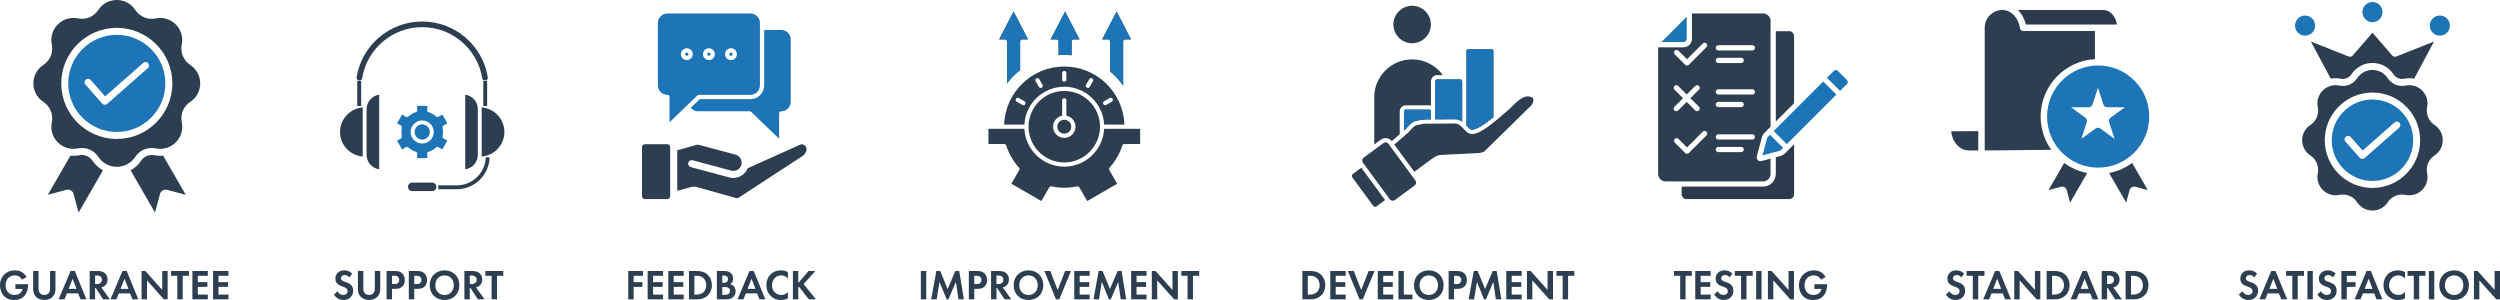 <svg xmlns="http://www.w3.org/2000/svg" id="uuid-9ebeb397-7c29-419e-a2c8-30a90d2c437d" width="4679.826" height="561.559" viewBox="0 0 4679.826 561.559"><defs><style>.uuid-892d0657-82f4-4995-b91d-961a57f152f9,.uuid-fbd5d352-2d9d-462a-9868-51ee0dc42c0d,.uuid-2cb81c84-9026-4be7-bdaf-503e66de2e39{fill-rule:evenodd;}.uuid-892d0657-82f4-4995-b91d-961a57f152f9,.uuid-fbd5d352-2d9d-462a-9868-51ee0dc42c0d,.uuid-2cb81c84-9026-4be7-bdaf-503e66de2e39,.uuid-12a0a7b1-d859-45a6-9611-4dcdd9676c72{stroke-width:0px;}.uuid-892d0657-82f4-4995-b91d-961a57f152f9,.uuid-12a0a7b1-d859-45a6-9611-4dcdd9676c72{fill:#2d3e50;}.uuid-fbd5d352-2d9d-462a-9868-51ee0dc42c0d{fill:#2d3a4d;}.uuid-2cb81c84-9026-4be7-bdaf-503e66de2e39{fill:#1d75b8;}</style></defs><path class="uuid-892d0657-82f4-4995-b91d-961a57f152f9" d="M1254.552,367.288v-91.931c0-1.47-.607-2.812-1.583-3.788-.977-.977-2.318-1.583-3.788-1.583h-42.001c-1.47,0-2.811.606-3.788,1.583s-1.583,2.318-1.583,3.788v91.931c0,1.47.606,2.811,1.583,3.788s2.318,1.583,3.788,1.583h42.001c1.47,0,2.811-.606,3.788-1.583.977-.977,1.583-2.318,1.583-3.788h0ZM1365.422,332.184l-72.323-19.379c-3.532-.944-5.631-4.573-4.687-8.105.944-3.532,4.573-5.631,8.105-4.687l72.323,19.379c4.114,1.102,8.303.424,11.735-1.558l.006.011.019-.011c3.423-1.976,6.101-5.264,7.204-9.384.005-.018.01-.037.015-.055,1.081-4.096.4-8.263-1.573-11.68-1.987-3.442-5.275-6.129-9.384-7.23l-70.608-18.92-38.445,10.64v75.931l26.003-7.09c1.724-.47,3.397-.702,5.086-.697,1.735.006,3.416.245,5.109.719l73.874,20.668c.878.245,1.737.304,2.56.178.796-.122,1.581-.431,2.338-.925l119.558-77.926.355-.256.187-.161c3.773-3.13,5.979-6.674,6.728-10.022.355-1.586.374-3.133.07-4.556-.272-1.271-.832-2.449-1.668-3.456-1.296-1.562-3.298-2.763-5.985-3.364-.687-.154-1.333-.2-1.949-.138-.582.059-1.19.234-1.839.526l-98.671,44.357c-2.438,6.159-6.886,11.105-12.367,14.276l.006.011c-6.38,3.684-14.154,4.948-21.782,2.904Z"></path><path class="uuid-892d0657-82f4-4995-b91d-961a57f152f9" d="M131.815,291.439l-42.316,73.234,34.868-9.335c5.824-1.562,11.838,1.945,13.406,7.735l9.324,34.846,45.681-79.099c-7.724-4.176-14.455-10.229-19.476-17.804-5.572-8.402-15.172-12.369-25.047-10.383-5.517,1.12-11.034,1.363-16.441.805Z"></path><path class="uuid-892d0657-82f4-4995-b91d-961a57f152f9" d="M244.475,318.821l45.682,79.099,9.324-34.846c1.57-5.791,7.585-9.296,13.406-7.735l34.868,9.34-42.316-73.24c-5.407.557-10.924.314-16.441-.805-9.876-1.997-19.475,1.981-25.048,10.383-5.021,7.575-11.696,13.628-19.475,17.804Z"></path><path class="uuid-892d0657-82f4-4995-b91d-961a57f152f9" d="M184.173,293.784c16.402,24.647,52.551,24.625,68.909,0,8.552-12.927,23.338-19.04,38.51-15.967,28.945,5.855,54.602-19.643,48.716-48.705-3.09-15.2,3.034-29.975,16-38.548,24.612-16.3,24.618-52.571,0-68.876-12.965-8.574-19.089-23.348-16-38.548,5.883-28.996-19.732-54.563-48.716-48.7-15.172,3.067-29.958-3.046-38.51-15.972-16.368-24.641-52.562-24.608-68.909,0-8.552,12.926-23.337,19.04-38.51,15.972-28.984-5.864-54.599,19.704-48.716,48.7,3.09,15.2-3.034,29.974-15.945,38.548-24.691,16.388-24.684,52.492,0,68.876,12.91,8.574,19.034,23.349,15.945,38.548-5.883,28.995,19.733,54.562,48.716,48.705,14.963-3.023,29.758,2.816,38.51,15.967h0ZM322.653,156.121c0,57.345-46.675,103.998-103.998,103.998-57.378,0-103.998-46.653-103.998-103.998s46.62-103.987,103.998-103.987c57.323,0,103.998,46.653,103.998,103.987Z"></path><path class="uuid-2cb81c84-9026-4be7-bdaf-503e66de2e39" d="M218.655,247.037c50.096,0,90.867-40.783,90.867-90.917s-40.772-90.9-90.867-90.9c-50.151,0-90.922,40.777-90.922,90.9s40.771,90.917,90.922,90.917h0ZM276.75,127.542l-76.136,66.989c-2.68,2.385-6.846,2.132-9.213-.574l-31.448-35.525c-2.427-2.703-2.151-6.835.552-9.236,2.703-2.389,6.841-2.146,9.214.568l27.144,30.637,71.226-62.68c2.759-2.389,6.841-2.13,9.269.585,2.373,2.714,2.096,6.847-.607,9.236Z"></path><rect class="uuid-12a0a7b1-d859-45a6-9611-4dcdd9676c72" x="668.77" y="151.494" width="7.261" height="46.895"></rect><rect class="uuid-12a0a7b1-d859-45a6-9611-4dcdd9676c72" x="904.64" y="151.494" width="7.261" height="46.895"></rect><path class="uuid-892d0657-82f4-4995-b91d-961a57f152f9" d="M916.549,294.607c-.492,16.511-7.568,31.433-18.674,42.211-11.083,10.757-26.171,17.402-42.728,17.402h-34.653v-7.261h34.653c14.611,0,27.915-5.854,37.679-15.331,9.808-9.519,16.056-22.677,16.49-37.219l7.233.199Z"></path><path class="uuid-892d0657-82f4-4995-b91d-961a57f152f9" d="M677.994,146.294c4.463-27.487,18.611-51.351,38.61-68.343,20.004-16.996,45.859-27.118,73.731-27.118s53.728,10.123,73.731,27.118c20,16.992,34.147,40.856,38.611,68.343.216,1.329.855,2.446,1.764,3.219.902.767,2.106,1.216,3.46,1.216.885,0,1.627-.138,2.247-.425.645-.298,1.234-.768,1.789-1.42.561-.658.932-1.313,1.12-1.987.189-.677.21-1.438.07-2.307-4.863-30.024-20.321-56.097-42.176-74.669-21.865-18.58-50.137-29.647-80.615-29.647s-58.749,11.067-80.614,29.647c-21.855,18.572-37.313,44.645-42.176,74.669-.141.869-.119,1.63.07,2.307.189.674.56,1.329,1.12,1.987.555.652,1.145,1.123,1.79,1.421.621.287,1.363.425,2.248.425,1.352,0,2.556-.449,3.457-1.216.908-.773,1.548-1.89,1.764-3.218Z"></path><path class="uuid-892d0657-82f4-4995-b91d-961a57f152f9" d="M708.76,177.407c-6.435,1.121-12.112,4.521-16.159,9.33-3.975,4.724-6.377,10.823-6.377,17.469v85.697c0,6.646,2.402,12.745,6.377,17.469,4.046,4.809,9.723,8.209,16.159,9.33.157.027.292.026.401-.004.116-.031.227-.091.33-.177.099-.084.178-.186.232-.303.044-.095.067-.221.067-.374v-137.578c0-.153-.023-.279-.067-.374-.055-.118-.133-.221-.232-.304-.103-.086-.214-.146-.33-.177-.109-.03-.244-.031-.401-.004Z"></path><path class="uuid-892d0657-82f4-4995-b91d-961a57f152f9" d="M678.963,289.903v-85.697c0-1.045.048-2.079.14-3.101-11.334.849-21.524,5.797-29.093,13.366-8.338,8.338-13.496,19.859-13.496,32.584s5.158,24.245,13.496,32.584c7.569,7.569,17.76,12.516,29.093,13.365-.092-1.022-.14-2.056-.14-3.101Z"></path><path class="uuid-892d0657-82f4-4995-b91d-961a57f152f9" d="M870.881,178.265v137.578c0,.153.023.279.067.374.055.117.133.22.232.303.103.087.214.146.331.177.109.029.243.031.4.004,6.436-1.121,12.112-4.521,16.159-9.33,3.975-4.724,6.377-10.823,6.377-17.469v-85.697c0-6.646-2.402-12.745-6.377-17.469-4.047-4.809-9.723-8.209-16.159-9.33-.157-.027-.291-.026-.4.004-.116.031-.228.091-.331.177-.099.083-.177.186-.232.304-.044.095-.067.22-.067.374Z"></path><path class="uuid-892d0657-82f4-4995-b91d-961a57f152f9" d="M901.707,204.206v85.697c0,1.045-.048,2.079-.14,3.101,11.334-.849,21.525-5.797,29.093-13.365,8.338-8.339,13.496-19.859,13.496-32.584s-5.158-24.245-13.496-32.584c-7.569-7.569-17.76-12.517-29.093-13.366.092,1.022.14,2.056.14,3.101Z"></path><path class="uuid-892d0657-82f4-4995-b91d-961a57f152f9" d="M808.965,341.782h-37.259c-2.177,0-4.16.893-5.599,2.333-1.44,1.439-2.333,3.422-2.333,5.599s.893,4.16,2.333,5.6c1.439,1.439,3.422,2.332,5.599,2.332h37.259c2.178,0,4.16-.893,5.599-2.332,1.439-1.439,2.333-3.422,2.333-5.599s-.893-4.16-2.333-5.6c-1.439-1.439-3.422-2.333-5.599-2.333Z"></path><path class="uuid-2cb81c84-9026-4be7-bdaf-503e66de2e39" d="M775.068,231.787c3.908-3.908,9.306-6.324,15.268-6.324s11.361,2.417,15.268,6.325c3.908,3.907,6.325,9.305,6.325,15.267s-2.417,11.36-6.325,15.267c-3.907,3.907-9.305,6.325-15.268,6.325s-11.36-2.417-15.267-6.325c-3.907-3.907-6.324-9.305-6.324-15.267s2.417-11.36,6.324-15.268h0ZM780.891,295.985h18.89v-8.396h.011c-0-1.543.986-2.977,2.534-3.474,2.612-.844,5.112-1.963,7.465-3.324,2.337-1.351,4.504-2.919,6.47-4.674,1.139-1.171,2.968-1.468,4.446-.612l7.285,4.205,9.454-16.373-7.152-4.13c-1.416-.74-2.227-2.356-1.879-3.995.287-1.348.504-2.698.646-4.043.136-1.294.206-2.667.206-4.115s-.07-2.819-.206-4.113c-.141-1.346-.359-2.696-.646-4.045l.009-.002c-.319-1.505.344-3.107,1.75-3.915l7.277-4.201-9.461-16.387-7.239,4.179c-1.339.802-3.099.677-4.316-.425-2.011-1.817-4.237-3.439-6.641-4.829-2.275-1.315-4.687-2.404-7.204-3.238-1.609-.384-2.806-1.832-2.806-3.559v-8.396h-18.89v8.399h-.011c0,1.543-.986,2.977-2.534,3.474-2.611.843-5.109,1.962-7.462,3.322-2.382,1.378-4.589,2.982-6.585,4.777-1.138,1.076-2.889,1.33-4.317.509l-7.298-4.213-9.461,16.387,7.047,4.068c1.482.713,2.343,2.369,1.987,4.049-.287,1.348-.504,2.697-.645,4.041-.136,1.295-.206,2.668-.206,4.118,0,1.448.07,2.818.206,4.113.142,1.345.359,2.696.646,4.045.317,1.504-.342,3.105-1.744,3.917l-7.287,4.208,9.454,16.373,7.285-4.205.003.006c1.333-.773,3.067-.638,4.271.452,2.011,1.817,4.236,3.438,6.641,4.828,2.275,1.315,4.687,2.405,7.205,3.238,1.609.385,2.806,1.832,2.806,3.559v8.396Z"></path><path class="uuid-2cb81c84-9026-4be7-bdaf-503e66de2e39" d="M790.335,232.782c-3.942,0-7.51,1.598-10.092,4.18-2.583,2.582-4.18,6.151-4.18,10.093s1.598,7.51,4.18,10.092c2.583,2.583,6.151,4.18,10.092,4.18s7.51-1.598,10.093-4.18c2.582-2.582,4.18-6.151,4.18-10.092s-1.598-7.51-4.18-10.092c-2.583-2.583-6.151-4.18-10.093-4.18Z"></path><path class="uuid-2cb81c84-9026-4be7-bdaf-503e66de2e39" d="M1283.508,99.238c-.556.556-.9,1.325-.9,2.174s.344,1.618.9,2.174c.556.556,1.325.9,2.174.9s1.618-.344,2.174-.9c.556-.556.9-1.325.9-2.174s-.344-1.618-.9-2.174c-.556-.556-1.325-.9-2.174-.9s-1.618.344-2.174.9Z"></path><path class="uuid-2cb81c84-9026-4be7-bdaf-503e66de2e39" d="M1323.928,101.412c0,.849.344,1.618.9,2.174s1.325.9,2.174.9,1.618-.344,2.174-.9c.556-.556.9-1.325.9-2.174s-.344-1.618-.9-2.174c-.556-.556-1.325-.9-2.174-.9s-1.618.344-2.174.9c-.556.556-.9,1.325-.9,2.174Z"></path><path class="uuid-2cb81c84-9026-4be7-bdaf-503e66de2e39" d="M1365.249,101.412c0,.849.344,1.618.9,2.174.556.556,1.325.9,2.174.9s1.618-.344,2.174-.9c.556-.556.9-1.325.9-2.174s-.344-1.618-.9-2.174-1.325-.9-2.174-.9-1.618.344-2.174.9c-.556.556-.9,1.325-.9,2.174Z"></path><path class="uuid-2cb81c84-9026-4be7-bdaf-503e66de2e39" d="M1360.477,109.258c-2.008-2.008-3.25-4.782-3.25-7.846s1.242-5.838,3.25-7.846c2.008-2.008,4.782-3.25,7.846-3.25s5.838,1.242,7.846,3.25c2.008,2.008,3.25,4.782,3.25,7.846s-1.242,5.838-3.25,7.846c-2.008,2.008-4.782,3.251-7.846,3.251s-5.838-1.242-7.846-3.251h0ZM1404.759,25.261h-155.513c-4.874,0-9.308,1.997-12.525,5.214-3.217,3.217-5.214,7.651-5.214,12.525v116.823c0,4.874,1.997,9.308,5.214,12.525,3.217,3.217,7.651,5.214,12.525,5.214,2.215,0,4.011,1.796,4.011,4.011v47.381l51.947-50.06c.734-.818,1.8-1.332,2.985-1.332h96.57c4.874,0,9.308-1.997,12.525-5.214,3.217-3.217,5.214-7.651,5.214-12.525V43c0-4.874-1.997-9.308-5.214-12.525-3.217-3.217-7.651-5.214-12.525-5.214h0ZM1338.099,101.412c0,3.064-1.242,5.838-3.25,7.846s-4.782,3.251-7.846,3.251-5.838-1.242-7.846-3.251c-2.008-2.008-3.25-4.782-3.25-7.846s1.242-5.838,3.25-7.846c2.008-2.008,4.782-3.25,7.846-3.25s5.838,1.242,7.846,3.25c2.008,2.008,3.25,4.782,3.25,7.846h0ZM1293.528,93.566c2.008,2.008,3.25,4.782,3.25,7.846s-1.242,5.838-3.25,7.846c-2.008,2.008-4.782,3.251-7.846,3.251s-5.838-1.242-7.846-3.251c-2.008-2.008-3.25-4.782-3.25-7.846s1.242-5.838,3.25-7.846c2.008-2.008,4.782-3.25,7.846-3.25s5.838,1.242,7.846,3.25Z"></path><path class="uuid-2cb81c84-9026-4be7-bdaf-503e66de2e39" d="M1430.52,159.823c0,7.088-2.897,13.53-7.564,18.197-4.667,4.667-11.109,7.564-18.197,7.564h-94.967l-16.694,16.087c1.352,1.681,3.006,3.116,4.878,4.222,2.626,1.552,5.692,2.444,8.964,2.444h96.57c1.185,0,2.251.514,2.985,1.332l51.947,50.06v-47.381c0-2.215,1.796-4.011,4.011-4.011,4.874,0,9.308-1.997,12.525-5.214,3.217-3.217,5.214-7.651,5.214-12.525v-116.824c0-4.874-1.997-9.308-5.214-12.525-3.217-3.217-7.651-5.214-12.525-5.214h-31.933v103.787Z"></path><path class="uuid-892d0657-82f4-4995-b91d-961a57f152f9" d="M2134.249,241.107v28.464h-29.542c-1.714,0-3.231,1.106-3.762,2.743-4.993,15.477-13.031,29.421-23.888,41.428-1.145,1.272-1.342,3.146-.487,4.625l14.749,25.555-56.136,32.417-14.76-25.555c-.859-1.487-2.576-2.254-4.253-1.889-15.816,3.382-31.903,3.375-47.82-.032-1.677-.356-3.394.404-4.246,1.89l-14.775,25.587-56.148-32.417,14.76-25.564c.855-1.477.654-3.35-.491-4.615-10.768-11.93-18.943-26.148-23.917-41.435-.531-1.63-2.049-2.736-3.759-2.736h-29.52v-28.464h67.324c2.06,39.404,34.762,70.834,74.674,70.834s72.611-31.429,74.674-70.834h67.324ZM2090.229,21.581l26.999,52.122h-10.797c-2.182,0-3.952,1.771-3.952,3.952v82.581c-6.947-9.924-15.2-18.861-24.497-26.574v-56.007c0-2.181-1.77-3.952-3.952-3.952h-10.804l27.003-52.122h0ZM1993.79,21.581l27.003,52.122h-10.797c-2.182,0-3.952,1.771-3.952,3.952v25.754c-8.238-.845-16.23-.936-24.497-.281v-25.474c0-2.181-1.77-3.952-3.952-3.952h-10.804l26.999-52.122h0ZM1897.355,21.581l27.003,52.122h-10.797c-2.182,0-3.956,1.771-3.956,3.952v53.52c-9.19,7.179-17.431,15.524-24.493,24.819v-78.339c0-2.181-1.774-3.952-3.952-3.952h-10.804l27-52.122h0ZM1992.251,124.514c-60.788,0-110.478,48.407-112.571,108.687h37.896c2.06-39.404,34.762-70.824,74.674-70.824s72.611,31.421,74.674,70.824h37.893c-2.093-60.28-51.783-108.687-112.567-108.687h0ZM1938.594,152.124c-1.093-1.888-.443-4.308,1.446-5.398,1.889-1.091,4.305-.443,5.398,1.446l6.064,10.506c1.524,2.64-.403,5.928-3.417,5.928-1.368,0-2.696-.704-3.428-1.976l-6.064-10.506h0ZM1988.299,148.82v-12.133c0-5.204,7.904-5.204,7.904,0v12.133c0,5.204-7.904,5.204-7.904,0h0ZM2032.999,158.678l6.06-10.506c2.602-4.504,9.449-.554,6.845,3.952l-6.06,10.506c-2.605,4.511-9.449.546-6.845-3.952h0ZM2065.326,194.967c-1.089-1.889-.442-4.308,1.446-5.399l10.507-6.07c1.889-1.091,4.309-.443,5.398,1.446,1.089,1.897.443,4.308-1.446,5.398l-10.503,6.071c-1.874,1.081-4.292.46-5.402-1.446h0ZM1915.74,196.943c-.673,0-1.342-.174-1.967-.53l-10.507-6.071c-1.889-1.091-2.536-3.501-1.446-5.398,1.093-1.89,3.51-2.538,5.402-1.446l10.503,6.07c3.494,2.019,2.033,7.375-1.985,7.375h0ZM1992.251,250.206c7.194,0,13.05-5.85,13.05-13.051,0-7.193-5.856-13.043-13.05-13.043s-13.05,5.85-13.05,13.043c0,7.201,5.856,13.051,13.05,13.051h0ZM1996.204,216.586v-28.725c0-5.202-7.904-5.202-7.904,0v28.725c-9.667,1.85-17.002,10.371-17.002,20.569,0,11.556,9.395,20.954,20.954,20.954s20.954-9.398,20.954-20.954c0-10.198-7.335-18.718-17.002-20.569h0ZM2059.125,237.155c0-36.875-30-66.872-66.874-66.872s-66.874,29.997-66.874,66.872,29.996,66.88,66.874,66.88,66.874-30.006,66.874-66.88Z"></path><path class="uuid-2cb81c84-9026-4be7-bdaf-503e66de2e39" d="M1981.547,77.655v25.474c8.268-.656,16.259-.564,24.497.281v-25.754c0-2.181,1.77-3.952,3.952-3.952h10.797l-27.003-52.122-26.999,52.122h10.804c2.182,0,3.952,1.77,3.952,3.952Z"></path><path class="uuid-2cb81c84-9026-4be7-bdaf-503e66de2e39" d="M1909.606,131.175v-53.52c0-2.181,1.774-3.952,3.956-3.952h10.797l-27.003-52.122-26.999,52.122h10.804c2.178,0,3.952,1.77,3.952,3.952v78.338c7.062-9.295,15.304-17.64,24.493-24.818Z"></path><path class="uuid-2cb81c84-9026-4be7-bdaf-503e66de2e39" d="M2077.982,77.655v56.007c9.298,7.712,17.55,16.65,24.497,26.574v-82.581c0-2.181,1.77-3.952,3.952-3.952h10.796l-26.999-52.122-27.003,52.122h10.804c2.182,0,3.952,1.77,3.952,3.952Z"></path><path class="uuid-892d0657-82f4-4995-b91d-961a57f152f9" d="M2745.096,95.266c0-1.686,1.37-3.056,3.055-3.056h44.333c1.685,0,3.049,1.37,3.049,3.056v123.98c-5.245,4.313-10.431,8.374-15.379,11.87-17.569,12.414-24.51,12.273-27.089,11.085-1.975-.905-4.304-3.392-6.778-6.024-.384-.413-.784-.837-1.19-1.263V95.266h0ZM2734.025,148.686c1.632,0,3.061,1.954,3.061,4.177v74.858c-3.195-2.223-6.888-3.956-11.308-4.499l-39.135.189v-70.547c0-2.223,1.429-4.177,3.05-4.177h44.333ZM2572.462,182.12v88.45l12.505-9.193c6.423-4.723,15.438-3.466,20.352,2.795l14.863-12.83v-42.873c0-6.237,5.07-11.31,11.314-11.31h43.833c1.151,0,2.26.175,3.305.492v-44.787c0-6.718,4.966-12.186,11.059-12.186h11.262c-13.301-18.372-34.744-29.53-57.518-29.53-39.14,0-70.974,31.837-70.974,70.972h0ZM2678.633,208.469v14.988c-11.426.066-15.962-.201-29.69,3.337-7.862,2.026-13.903,11.613-19.01,16.138l-1.748,1.502v-35.965c0-1.822,1.481-3.303,3.311-3.303h43.833c1.824,0,3.305,1.481,3.305,3.303h0ZM2576.766,386.302c-.935.688-2.091.971-3.258.792-1.161-.177-2.178-.792-2.869-1.729l-39.309-53.459c-1.425-1.942-.995-4.712.935-6.13l16.036-11.789,44.501,60.526-16.036,11.789h0ZM2648.083,347.229l-37.009,27.219c-1.452,1.059-3.229,1.493-5.024,1.22-1.783-.272-3.357-1.218-4.42-2.661l-50.379-68.524c-2.193-2.981-1.545-7.245,1.434-9.438l37.021-27.217c2.985-2.196,7.242-1.545,9.443,1.439l50.38,68.526c2.201,2.997,1.562,7.231-1.446,9.436h0ZM2867.297,196.447c2.643-3.642,3.595-7.215,2.927-10.92-.195-1.28-1.62-2.755-2.829-3.453-16.098-7.545-31.512,12.691-42.289,22.22-30.358,26.858-53.852,46.462-69.208,46.465-6.946 0-10.612-3.949-15.449-9.1-4.42-4.703-8.985-9.565-15.409-10.457l-55.745.316c-4.496.075-10.508,1.066-18.348,3.031-4.859,1.252-11.643,10.945-15.659,14.339-.029.023-.058.048-.075.073l-25.126,21.669,37.444,50.934,31.416-23.223,6.842-4.543c2.071-1.386,7.056-3.617,12.052-3.823l67.147-3.344c4.965-.214,12.651-1.059,15.467-5.039l86.843-85.144h0ZM2643.436,10.772c19.341,0,35.081,15.738,35.081,35.084s-15.74,35.083-35.081,35.083c-19.352,0-35.086-15.739-35.086-35.083s15.734-35.084,35.086-35.084Z"></path><path class="uuid-2cb81c84-9026-4be7-bdaf-503e66de2e39" d="M2686.643,152.863v70.547l39.135-.189c4.42.542,8.113,2.276,11.308,4.499v-74.858c0-2.223-1.429-4.177-3.061-4.177h-44.333c-1.62,0-3.05,1.954-3.05,4.177Z"></path><path class="uuid-2cb81c84-9026-4be7-bdaf-503e66de2e39" d="M2675.329,205.166h-43.833c-1.83,0-3.311,1.481-3.311,3.303v35.965l1.748-1.502c5.106-4.525,11.148-14.112,19.01-16.138,13.729-3.538,18.264-3.272,29.69-3.337v-14.988c0-1.822-1.48-3.303-3.305-3.303Z"></path><path class="uuid-2cb81c84-9026-4be7-bdaf-503e66de2e39" d="M2745.096,95.266v139.648c.406.427.807.851,1.19,1.263,2.474,2.632,4.803,5.119,6.778,6.024,2.579,1.188,9.52,1.329,27.089-11.085,4.948-3.497,10.135-7.558,15.38-11.87v-123.98c0-1.686-1.365-3.056-3.05-3.056h-44.333c-1.684,0-3.055,1.37-3.055,3.056Z"></path><path class="uuid-892d0657-82f4-4995-b91d-961a57f152f9" d="M3324.188,58.362v169.083l34.218-34.218v-125.652c0-2.529-1.038-4.831-2.71-6.503-1.672-1.672-3.975-2.71-6.503-2.71h-25.004Z"></path><path class="uuid-892d0657-82f4-4995-b91d-961a57f152f9" d="M3216.682,84.596h63.607c2.71,0,4.907,2.197,4.907,4.907s-2.197,4.907-4.907,4.907h-63.607c-2.71,0-4.907-2.197-4.907-4.907s2.197-4.907,4.907-4.907h0ZM3314.376,237.259l-.001-183.804v-14.254c0-3.838-1.574-7.332-4.109-9.867s-6.028-4.109-9.867-4.109h-133.172v47.413c0,4.383-1.79,8.364-4.672,11.246-2.883,2.882-6.864,4.672-11.246,4.672h-47.413v237.024c0,3.838,1.574,7.332,4.109,9.867,2.535,2.535,6.028,4.109,9.867,4.109h182.528c3.838,0,7.331-1.574,9.867-4.109s4.109-6.029,4.109-9.867v-28.66l-16.93,4.536c-1.254.336-2.527.331-3.734.008-1.219-.327-2.327-.959-3.242-1.874-.915-.915-1.548-2.025-1.875-3.243-.323-1.206-.328-2.479.009-3.734l9.734-36.327c.327-1.224.784-2.369,1.389-3.475.054-.112.113-.223.176-.333.608-1.052,1.34-2.02,2.216-2.937.09-.107.185-.211.286-.312l7.413-7.413,4.559-4.558h0ZM3216.682,108.202h42.699c2.71,0,4.907,2.197,4.907,4.907s-2.197,4.907-4.907,4.907h-42.699c-2.71,0-4.907-2.197-4.907-4.907s2.197-4.907,4.907-4.907h0ZM3187.501,81.351c1.916-1.916,5.023-1.916,6.938,0s1.916,5.023,0,6.938l-32.971,32.972c-1.916,1.916-5.023,1.916-6.938,0l-19.445-19.445c-1.916-1.916-1.916-5.022,0-6.938,1.916-1.916,5.023-1.916,6.938,0l15.976,15.976,29.502-29.503h0ZM3216.682,167.095h63.607c2.71,0,4.907,2.197,4.907,4.907s-2.197,4.907-4.907,4.907h-63.607c-2.71,0-4.907-2.197-4.907-4.907s2.197-4.907,4.907-4.907h0ZM3211.775,195.607c0-2.71,2.197-4.907,4.907-4.907h42.699c2.71,0,4.907,2.197,4.907,4.907s-2.197,4.907-4.907,4.907h-42.699c-2.71,0-4.907-2.197-4.907-4.907h0ZM3216.682,251.406h63.607c2.71,0,4.907,2.197,4.907,4.907s-2.197,4.907-4.907,4.907h-63.607c-2.71,0-4.907-2.197-4.907-4.907s2.197-4.907,4.907-4.907h0ZM3211.775,279.919c0-2.71,2.197-4.907,4.907-4.907h42.699c2.71,0,4.907,2.197,4.907,4.907s-2.197,4.907-4.907,4.907h-42.699c-2.71,0-4.907-2.197-4.907-4.907h0ZM3180.339,199.78c1.916,1.916,1.916,5.022,0,6.938-1.916,1.916-5.022,1.916-6.938,0l-15.976-15.976-15.976,15.976c-1.916,1.916-5.023,1.916-6.938,0s-1.916-5.022,0-6.938l15.976-15.976-15.976-15.976c-1.916-1.916-1.916-5.022,0-6.938,1.916-1.916,5.022-1.916,6.938,0l15.976,15.976,15.976-15.976c1.916-1.916,5.022-1.916,6.938,0s1.916,5.022,0,6.938l-15.976,15.976,15.976,15.976h0ZM3135.084,260.007c1.916-1.916,5.023-1.916,6.938,0l15.976,15.975,29.502-29.502c1.916-1.916,5.023-1.916,6.938,0,1.916,1.916,1.916,5.023,0,6.938l-32.971,32.972c-1.916,1.916-5.023,1.916-6.938,0l-19.445-19.445c-1.916-1.916-1.916-5.022,0-6.938Z"></path><path class="uuid-2cb81c84-9026-4be7-bdaf-503e66de2e39" d="M3155.616,76.946c1.109-1.109,1.797-2.635,1.797-4.308V31.379l-47.363,47.364h41.258c1.673,0,3.2-.689,4.308-1.797Z"></path><path class="uuid-fbd5d352-2d9d-462a-9868-51ee0dc42c0d" d="M3324.188,294.291v31.29c0,6.548-2.675,12.496-6.985,16.805-4.309,4.309-10.258,6.985-16.805,6.985h-152.472v14.11c0,2.529,1.038,4.831,2.71,6.503s3.974,2.71,6.503,2.71h192.053c2.529,0,4.831-1.038,6.503-2.71,1.672-1.672,2.71-3.975,2.71-6.503v-93.404l-10.165,10.165-7.415,7.415c-.882.882-1.85,1.645-2.943,2.309-.099.067-.201.132-.307.193-1.19.688-2.443,1.2-3.807,1.565l-9.581,2.567Z"></path><path class="uuid-2cb81c84-9026-4be7-bdaf-503e66de2e39" d="M3317.752,285.87c.168-.055.34-.102.516-.138l12.971-3.476c.555-.148,1.027-.335,1.431-.568l.183-.101c.321-.208.663-.496,1.035-.868l3.946-3.946-24.548-24.548-3.944,3.945-.202.19c-.308.333-.562.673-.767,1.028l-.099.163c-.183.355-.337.775-.469,1.267l-8.579,32.016,18.526-4.964Z"></path><path class="uuid-2cb81c84-9026-4be7-bdaf-503e66de2e39" d="M3320.224,245.286l24.548,24.548,15.072-15.072,77.697-77.697-24.548-24.548-46.179,46.179c-.021.021-.042.043-.064.064l-43.968,43.968c-.01.011-.021.021-.032.032-.011.011-.021.021-.032.032l-2.494,2.494Z"></path><path class="uuid-2cb81c84-9026-4be7-bdaf-503e66de2e39" d="M3419.931,145.58l24.548,24.548,12.931-12.931c1.026-1.026,1.539-2.384,1.539-3.746s-.513-2.721-1.539-3.746l-17.055-17.055c-1.026-1.026-2.385-1.539-3.746-1.539s-2.721.513-3.746,1.538l-12.931,12.931Z"></path><path class="uuid-2cb81c84-9026-4be7-bdaf-503e66de2e39" d="M3831.976,218.193c0,52.732,42.895,95.616,95.621,95.616s95.616-42.884,95.616-95.616-42.9-95.621-95.616-95.621-95.621,42.9-95.621,95.621h0ZM3937.412,195.598c1.028,3.135,3.922,5.237,7.208,5.237h32.902l-26.616,19.335c-2.665,1.93-3.766,5.331-2.754,8.466l10.171,31.289-26.622-19.34c-2.656-1.928-6.244-1.927-8.904.005l-26.616,19.335,10.165-31.289c1.022-3.125-.083-6.53-2.743-8.466l-26.627-19.335h32.907c3.291,0,6.186-2.102,7.197-5.237l10.171-31.29,10.161,31.29Z"></path><path class="uuid-892d0657-82f4-4995-b91d-961a57f152f9" d="M3863.992,305.002l-29.37,50.863,22.996-6.16c4.931-1.325,10.025,1.615,11.351,6.552l6.16,22.996,31.96-55.367c-15.881-3.073-30.523-9.639-43.098-18.883Z"></path><path class="uuid-892d0657-82f4-4995-b91d-961a57f152f9" d="M3819.934,218.193c0-57.348,45.063-104.356,101.639-107.495v-52.711h-134.326c-3.012,0-5.561-2.225-5.962-5.205-2.661-19.446-16.765-34.114-32.813-34.114-18.339,0-33.266,14.926-33.266,33.266v229.667h12.199l112.396-1.148c-12.509-17.587-19.868-39.08-19.868-62.259Z"></path><path class="uuid-fbd5d352-2d9d-462a-9868-51ee0dc42c0d" d="M3792.266,45.945h170.44c-1.96-15.434-12.793-27.277-25.82-27.277h-159.663c7.413,7.117,12.631,16.705,15.043,27.277Z"></path><path class="uuid-892d0657-82f4-4995-b91d-961a57f152f9" d="M3703.166,245.409l-50.629.386c1.925,20.137,15.922,35.805,32.849,35.805h17.78v-36.191Z"></path><path class="uuid-892d0657-82f4-4995-b91d-961a57f152f9" d="M3948.099,323.885l31.96,55.367,6.16-22.996c1.326-4.937,6.409-7.877,11.356-6.552l22.986,6.16-29.365-50.863c-12.575,9.243-27.217,15.815-43.098,18.883Z"></path><path class="uuid-2cb81c84-9026-4be7-bdaf-503e66de2e39" d="M4441.077,186.297c-42.022,0-76.218,34.195-76.218,76.217s34.196,76.217,76.218,76.217,76.217-34.19,76.217-76.217-34.185-76.217-76.217-76.217h0ZM4422.694,281.761l59.755-52.584c2.702-2.389,6.819-2.113,9.203.589,2.383,2.708,2.124,6.825-.584,9.208l-64.637,56.882c-2.683,2.356-6.808,2.117-9.191-.573l-26.721-30.166c-2.383-2.697-2.141-6.819.556-9.214,2.697-2.383,6.819-2.141,9.214.556l22.406,25.302Z"></path><path class="uuid-892d0657-82f4-4995-b91d-961a57f152f9" d="M4351.81,262.514c0-49.226,40.046-89.267,89.267-89.267s89.267,40.041,89.267,89.267-40.041,89.273-89.267,89.273-89.267-40.052-89.267-89.273h0ZM4469.51,146.179c-13.495-20.333-43.36-20.334-56.86,0-7.507,11.305-20.419,16.66-33.733,13.975-23.926-4.838-45.033,16.288-40.2,40.206,2.686,13.292-2.664,26.226-13.975,33.722-20.34,13.497-20.34,43.365,0,56.86,11.311,7.507,16.66,20.43,13.975,33.733-4.828,23.903,16.218,45.034,40.2,40.2,13.094-2.639,26.102,2.474,33.733,13.98,13.489,20.336,43.375,20.329,56.86,0,7.502-11.316,20.43-16.666,33.733-13.98,23.959,4.842,45.031-16.301,40.205-40.2-2.691-13.303,2.658-26.226,13.963-33.733,20.351-13.497,20.343-43.358,0-56.86-11.305-7.497-16.654-20.43-13.963-33.722,4.827-23.892-16.247-45.048-40.205-40.206-13.303,2.68-26.232-2.669-33.733-13.975Z"></path><path class="uuid-892d0657-82f4-4995-b91d-961a57f152f9" d="M4401.774,138.958c18.644-28.098,59.975-28.095,78.612,0,4.508,6.797,12.274,10.017,20.265,8.399,6.192-1.255,12.45-1.222,18.455-.044l37.299-69.58-70.884,28.058c-2.587,1.018-5.521.308-7.337-1.794l-37.107-42.815-37.102,42.815c-1.816,2.092-4.755,2.813-7.331,1.794l-70.884-28.058,37.3,69.58c5.994-1.178,12.252-1.211,18.444.044,8.002,1.618,15.763-1.602,20.271-8.399Z"></path><path class="uuid-2cb81c84-9026-4be7-bdaf-503e66de2e39" d="M4422.242,22.655c0-10.389,8.446-18.84,18.835-18.84s18.846,8.448,18.846,18.84-8.455,18.841-18.846,18.841-18.835-8.451-18.835-18.841Z"></path><path class="uuid-2cb81c84-9026-4be7-bdaf-503e66de2e39" d="M4314.978,66.778c-10.398,0-18.846-8.449-18.846-18.846s8.452-18.84,18.846-18.84,18.84,8.449,18.84,18.84-8.445,18.846-18.84,18.846h0ZM4567.197,29.091c10.39,0,18.835,8.452,18.835,18.84s-8.442,18.846-18.835,18.846-18.846-8.451-18.846-18.846,8.455-18.84,18.846-18.84Z"></path><path class="uuid-12a0a7b1-d859-45a6-9611-4dcdd9676c72" d="M28.85,531.969h23.859v.637c0,3.579-.468,14.716-7.641,21.954-5.38,5.488-12.008,7-18.48,7s-13.178-1.353-18.87-7.159c-1.794-1.829-7.719-8.511-7.719-20.442,0-10.262,4.522-16.546,7.642-19.727,3.898-4.057,10.448-8.113,20.506-8.113,3.899,0,8.031.637,12.008,2.784,3.353,1.75,7.018,4.932,9.747,9.704l-8.81,4.853c-1.794-3.58-4.445-5.409-6.082-6.284-2.183-1.113-4.912-1.671-7.33-1.671-4.132,0-8.81,1.512-12.008,4.693-2.963,2.943-5.224,8.034-5.224,14,0,7.079,2.963,11.295,5.146,13.443,2.339,2.307,6.004,4.533,11.54,4.533,3.431,0,7.329-.954,10.214-3.182,2.027-1.591,4.054-4.295,4.912-8.113h-13.411v-8.909Z"></path><path class="uuid-12a0a7b1-d859-45a6-9611-4dcdd9676c72" d="M72.201,507.31v33.329c0,4.057,1.325,6.522,2.495,7.874,1.481,1.83,4.21,3.659,8.265,3.659s6.783-1.829,8.265-3.659c1.17-1.352,2.495-3.817,2.495-7.874v-33.329h10.137v32.454c0,5.011-.78,10.102-3.899,14.158-3.743,5.012-10.292,7.637-16.998,7.637s-13.255-2.625-16.998-7.637c-3.119-4.057-3.899-9.148-3.899-14.158v-32.454h10.137Z"></path><path class="uuid-12a0a7b1-d859-45a6-9611-4dcdd9676c72" d="M146.273,549.23h-20.975l-4.601,11.136h-10.994l22.378-53.056h7.953l21.754,53.056h-10.916l-4.6-11.136ZM143.31,540.799l-7.408-19.091-7.407,19.091h14.815Z"></path><path class="uuid-12a0a7b1-d859-45a6-9611-4dcdd9676c72" d="M182.919,507.31c7.173,0,10.838,1.909,13.255,3.977,3.977,3.421,5.146,7.955,5.146,11.932,0,5.171-2.027,9.705-6.082,12.489-1.326.954-3.197,1.829-5.692,2.307l16.218,22.352h-12.631l-13.879-21.317h-1.248v21.317h-10.137v-53.056h15.049ZM178.007,531.73h2.885c1.949,0,9.98-.238,9.98-8.034,0-7.875-7.953-7.954-9.825-7.954h-3.041v15.988Z"></path><path class="uuid-12a0a7b1-d859-45a6-9611-4dcdd9676c72" d="M243.424,549.23h-20.975l-4.601,11.136h-10.994l22.378-53.056h7.953l21.754,53.056h-10.916l-4.6-11.136ZM240.461,540.799l-7.408-19.091-7.407,19.091h14.815Z"></path><path class="uuid-12a0a7b1-d859-45a6-9611-4dcdd9676c72" d="M265.021,560.366v-53.056h7.018l31.657,35.397v-35.397h10.137v53.056h-7.018l-31.657-35.477v35.477h-10.137Z"></path><path class="uuid-12a0a7b1-d859-45a6-9611-4dcdd9676c72" d="M342.056,516.22v44.147h-10.137v-44.147h-11.696v-8.909h33.528v8.909h-11.696Z"></path><path class="uuid-12a0a7b1-d859-45a6-9611-4dcdd9676c72" d="M388.994,516.22h-18.713v11.852h17.934v8.909h-17.934v14.477h18.713v8.909h-28.85v-53.056h28.85v8.909Z"></path><path class="uuid-12a0a7b1-d859-45a6-9611-4dcdd9676c72" d="M427.666,516.22h-18.713v11.852h17.934v8.909h-17.934v14.477h18.713v8.909h-28.85v-53.056h28.85v8.909Z"></path><path class="uuid-12a0a7b1-d859-45a6-9611-4dcdd9676c72" d="M653.928,519.401c-3.041-4.137-6.628-4.534-8.499-4.534-5.458,0-7.173,3.5-7.173,6.204,0,1.272.39,2.466,1.637,3.58,1.248,1.192,2.963,1.829,6.238,3.022,4.055,1.432,7.875,2.863,10.526,5.329,2.339,2.147,4.444,5.728,4.444,11.137,0,10.34-7.33,17.42-18.089,17.42-9.591,0-15.205-5.966-17.934-10.023l6.628-6.443c2.495,5.17,7.252,7.079,10.916,7.079,4.601,0,8.031-2.863,8.031-7.317,0-1.909-.624-3.421-2.027-4.773-1.949-1.829-5.068-2.863-8.031-3.897-2.729-.954-6.004-2.227-8.655-4.613-1.715-1.512-4.133-4.454-4.133-9.863,0-7.796,5.146-15.591,16.686-15.591,3.274,0,9.435.637,14.736,6.204l-5.302,7.08Z"></path><path class="uuid-12a0a7b1-d859-45a6-9611-4dcdd9676c72" d="M680.126,507.31v33.329c0,4.057,1.325,6.522,2.495,7.874,1.481,1.83,4.21,3.659,8.265,3.659s6.783-1.829,8.265-3.659c1.17-1.352,2.495-3.817,2.495-7.874v-33.329h10.137v32.454c0,5.011-.78,10.102-3.899,14.158-3.743,5.012-10.292,7.637-16.998,7.637s-13.255-2.625-16.998-7.637c-3.119-4.057-3.899-9.148-3.899-14.158v-32.454h10.137Z"></path><path class="uuid-12a0a7b1-d859-45a6-9611-4dcdd9676c72" d="M738.759,507.31c5.848,0,9.902.636,13.723,4.057,4.21,3.818,5.302,8.988,5.302,12.807,0,2.068-.311,7.795-4.288,11.852-2.885,2.943-7.174,4.693-13.178,4.693h-6.549v19.648h-10.137v-53.056h15.127ZM733.769,531.809h4.132c1.949,0,4.444,0,6.628-1.67,1.871-1.512,2.807-3.897,2.807-6.205,0-2.942-1.403-4.932-2.885-6.045-2.106-1.512-4.756-1.67-7.173-1.67h-3.509v15.59Z"></path><path class="uuid-12a0a7b1-d859-45a6-9611-4dcdd9676c72" d="M780.395,507.31c5.848,0,9.902.636,13.723,4.057,4.21,3.818,5.302,8.988,5.302,12.807,0,2.068-.311,7.795-4.288,11.852-2.885,2.943-7.174,4.693-13.178,4.693h-6.549v19.648h-10.137v-53.056h15.127ZM775.405,531.809h4.132c1.949,0,4.444,0,6.627-1.67,1.872-1.512,2.807-3.897,2.807-6.205,0-2.942-1.403-4.932-2.885-6.045-2.106-1.512-4.756-1.67-7.173-1.67h-3.509v15.59Z"></path><path class="uuid-12a0a7b1-d859-45a6-9611-4dcdd9676c72" d="M859.926,533.878c0,16.148-11.384,27.682-27.758,27.682s-27.758-11.534-27.758-27.682,11.384-27.761,27.758-27.761,27.758,11.613,27.758,27.761ZM849.477,533.878c0-10.738-7.174-18.375-17.31-18.375s-17.31,7.637-17.31,18.375,7.174,18.295,17.31,18.295,17.31-7.557,17.31-18.295Z"></path><path class="uuid-12a0a7b1-d859-45a6-9611-4dcdd9676c72" d="M884.329,507.31c7.173,0,10.838,1.909,13.255,3.977,3.977,3.421,5.146,7.955,5.146,11.932,0,5.171-2.027,9.705-6.082,12.489-1.326.954-3.197,1.829-5.692,2.307l16.218,22.352h-12.631l-13.879-21.317h-1.248v21.317h-10.137v-53.056h15.049ZM879.417,531.73h2.885c1.949,0,9.98-.238,9.98-8.034,0-7.875-7.953-7.954-9.825-7.954h-3.041v15.988Z"></path><path class="uuid-12a0a7b1-d859-45a6-9611-4dcdd9676c72" d="M930.409,516.22v44.147h-10.137v-44.147h-11.696v-8.909h33.528v8.909h-11.696Z"></path><path class="uuid-12a0a7b1-d859-45a6-9611-4dcdd9676c72" d="M1203.613,516.22h-17.466v11.852h16.374v8.909h-16.374v23.386h-10.137v-53.056h27.602v8.909Z"></path><path class="uuid-12a0a7b1-d859-45a6-9611-4dcdd9676c72" d="M1241.194,516.22h-18.713v11.852h17.934v8.909h-17.934v14.477h18.713v8.909h-28.85v-53.056h28.85v8.909Z"></path><path class="uuid-12a0a7b1-d859-45a6-9611-4dcdd9676c72" d="M1279.867,516.22h-18.713v11.852h17.934v8.909h-17.934v14.477h18.713v8.909h-28.85v-53.056h28.85v8.909Z"></path><path class="uuid-12a0a7b1-d859-45a6-9611-4dcdd9676c72" d="M1303.256,507.31c7.252,0,13.567.795,19.337,5.17,6.316,4.853,9.98,12.568,9.98,21.398s-3.586,16.466-10.448,21.398c-6.082,4.375-11.774,5.091-19.025,5.091h-13.412v-53.056h13.567ZM1299.826,551.457h3.119c2.573,0,8.187-.159,12.71-3.5,4.133-3.022,6.472-8.432,6.472-14.079,0-5.568-2.261-10.977-6.394-14.159-4.21-3.182-9.357-3.499-12.788-3.499h-3.119v35.237Z"></path><path class="uuid-12a0a7b1-d859-45a6-9611-4dcdd9676c72" d="M1354.795,507.31c2.885,0,8.499,0,12.71,3.341,3.041,2.386,4.834,6.522,4.834,10.977,0,6.841-4.444,9.625-5.848,10.421,3.431.557,5.458,2.067,6.784,3.341,3.119,3.022,3.743,7.158,3.743,9.942,0,3.103-.858,7.478-4.445,10.739-3.898,3.499-8.655,4.295-13.177,4.295h-17.466v-53.056h12.866ZM1352.066,529.344h2.885c1.56,0,7.875-.159,7.875-6.92,0-4.853-3.665-6.682-7.797-6.682h-2.963v13.602ZM1352.066,551.934h4.366c1.872,0,4.678-.079,6.939-1.432,2.495-1.512,3.197-4.057,3.197-6.125,0-1.671-.545-4.534-3.82-6.046-2.183-1.033-4.756-1.033-6.939-1.033h-3.743v14.636Z"></path><path class="uuid-12a0a7b1-d859-45a6-9611-4dcdd9676c72" d="M1417.171,549.23h-20.975l-4.601,11.136h-10.994l22.378-53.056h7.953l21.754,53.056h-10.916l-4.6-11.136ZM1414.208,540.799l-7.408-19.091-7.407,19.091h14.815Z"></path><path class="uuid-12a0a7b1-d859-45a6-9611-4dcdd9676c72" d="M1474.87,558.457c-3.119,1.671-7.252,3.103-12.865,3.103-9.123,0-14.659-3.182-19.025-7.397-6.004-5.887-8.343-12.488-8.343-20.284,0-9.625,3.899-16.545,8.343-20.761,5.224-5.012,11.696-7,19.103-7,3.665,0,8.031.637,12.788,3.262v12.09c-4.756-5.567-10.682-5.966-12.554-5.966-10.448,0-17.232,8.75-17.232,18.534,0,11.773,8.889,18.136,17.622,18.136,4.834,0,9.123-2.147,12.164-5.807v12.091Z"></path><path class="uuid-12a0a7b1-d859-45a6-9611-4dcdd9676c72" d="M1494.361,529.742l19.103-22.432h12.788l-21.988,24.499,23.158,28.557h-13.411l-18.48-23.783-1.169,1.192v22.591h-10.137v-53.056h10.137v22.432Z"></path><path class="uuid-12a0a7b1-d859-45a6-9611-4dcdd9676c72" d="M1733.898,507.31v53.056h-10.137v-53.056h10.137Z"></path><path class="uuid-12a0a7b1-d859-45a6-9611-4dcdd9676c72" d="M1752.766,507.31h7.33l13.801,33.727,14.425-33.727h7.329l8.733,53.056h-10.293l-4.678-32.692-13.957,32.692h-3.431l-13.334-32.692-5.302,32.692h-10.293l9.668-53.056Z"></path><path class="uuid-12a0a7b1-d859-45a6-9611-4dcdd9676c72" d="M1828.709,507.31c5.848,0,9.902.636,13.723,4.057,4.21,3.818,5.302,8.988,5.302,12.807,0,2.068-.311,7.795-4.288,11.852-2.885,2.943-7.174,4.693-13.178,4.693h-6.549v19.648h-10.137v-53.056h15.127ZM1823.719,531.809h4.132c1.949,0,4.444,0,6.628-1.67,1.871-1.512,2.807-3.897,2.807-6.205,0-2.942-1.403-4.932-2.885-6.045-2.106-1.512-4.756-1.67-7.173-1.67h-3.509v15.59Z"></path><path class="uuid-12a0a7b1-d859-45a6-9611-4dcdd9676c72" d="M1870.267,507.31c7.173,0,10.838,1.909,13.255,3.977,3.977,3.421,5.146,7.955,5.146,11.932,0,5.171-2.027,9.705-6.082,12.489-1.326.954-3.197,1.829-5.692,2.307l16.218,22.352h-12.631l-13.879-21.317h-1.248v21.317h-10.137v-53.056h15.049ZM1865.355,531.73h2.885c1.949,0,9.98-.238,9.98-8.034,0-7.875-7.953-7.954-9.825-7.954h-3.041v15.988Z"></path><path class="uuid-12a0a7b1-d859-45a6-9611-4dcdd9676c72" d="M1952.994,533.878c0,16.148-11.384,27.682-27.758,27.682s-27.758-11.534-27.758-27.682,11.384-27.761,27.758-27.761,27.758,11.613,27.758,27.761ZM1942.546,533.878c0-10.738-7.174-18.375-17.31-18.375s-17.31,7.637-17.31,18.375,7.174,18.295,17.31,18.295,17.31-7.557,17.31-18.295Z"></path><path class="uuid-12a0a7b1-d859-45a6-9611-4dcdd9676c72" d="M1966.014,507.31l13.879,35.636,13.879-35.636h11.072l-21.988,53.056h-6.082l-21.832-53.056h11.072Z"></path><path class="uuid-12a0a7b1-d859-45a6-9611-4dcdd9676c72" d="M2039.774,516.22h-18.713v11.852h17.934v8.909h-17.934v14.477h18.713v8.909h-28.85v-53.056h28.85v8.909Z"></path><path class="uuid-12a0a7b1-d859-45a6-9611-4dcdd9676c72" d="M2056.614,507.31h7.33l13.801,33.727,14.425-33.727h7.329l8.733,53.056h-10.293l-4.678-32.692-13.957,32.692h-3.431l-13.334-32.692-5.302,32.692h-10.293l9.668-53.056Z"></path><path class="uuid-12a0a7b1-d859-45a6-9611-4dcdd9676c72" d="M2146.281,516.22h-18.713v11.852h17.934v8.909h-17.934v14.477h18.713v8.909h-28.85v-53.056h28.85v8.909Z"></path><path class="uuid-12a0a7b1-d859-45a6-9611-4dcdd9676c72" d="M2156.104,560.366v-53.056h7.018l31.657,35.397v-35.397h10.137v53.056h-7.018l-31.657-35.477v35.477h-10.137Z"></path><path class="uuid-12a0a7b1-d859-45a6-9611-4dcdd9676c72" d="M2233.139,516.22v44.147h-10.137v-44.147h-11.696v-8.909h33.528v8.909h-11.696Z"></path><path class="uuid-12a0a7b1-d859-45a6-9611-4dcdd9676c72" d="M2451.539,507.31c7.252,0,13.567.795,19.337,5.17,6.315,4.853,9.98,12.568,9.98,21.398s-3.587,16.466-10.448,21.398c-6.082,4.375-11.773,5.091-19.025,5.091h-13.411v-53.056h13.567ZM2448.108,551.457h3.118c2.574,0,8.188-.159,12.71-3.5,4.133-3.022,6.472-8.432,6.472-14.079,0-5.568-2.262-10.977-6.394-14.159-4.21-3.182-9.356-3.499-12.788-3.499h-3.118v35.237Z"></path><path class="uuid-12a0a7b1-d859-45a6-9611-4dcdd9676c72" d="M2519.062,516.22h-18.714v11.852h17.934v8.909h-17.934v14.477h18.714v8.909h-28.851v-53.056h28.851v8.909Z"></path><path class="uuid-12a0a7b1-d859-45a6-9611-4dcdd9676c72" d="M2534.186,507.31l13.879,35.636,13.88-35.636h11.071l-21.988,53.056h-6.081l-21.833-53.056h11.072Z"></path><path class="uuid-12a0a7b1-d859-45a6-9611-4dcdd9676c72" d="M2607.947,516.22h-18.713v11.852h17.934v8.909h-17.934v14.477h18.713v8.909h-28.85v-53.056h28.85v8.909Z"></path><path class="uuid-12a0a7b1-d859-45a6-9611-4dcdd9676c72" d="M2627.906,507.31v44.147h16.062v8.909h-26.199v-53.056h10.137Z"></path><path class="uuid-12a0a7b1-d859-45a6-9611-4dcdd9676c72" d="M2702.369,533.878c0,16.148-11.385,27.682-27.758,27.682s-27.759-11.534-27.759-27.682,11.384-27.761,27.759-27.761,27.758,11.613,27.758,27.761ZM2691.921,533.878c0-10.738-7.174-18.375-17.31-18.375s-17.311,7.637-17.311,18.375,7.174,18.295,17.311,18.295,17.31-7.557,17.31-18.295Z"></path><path class="uuid-12a0a7b1-d859-45a6-9611-4dcdd9676c72" d="M2726.85,507.31c5.848,0,9.902.636,13.724,4.057,4.21,3.818,5.302,8.988,5.302,12.807,0,2.068-.311,7.795-4.288,11.852-2.886,2.943-7.174,4.693-13.178,4.693h-6.55v19.648h-10.137v-53.056h15.127ZM2721.859,531.809h4.133c1.949,0,4.444,0,6.628-1.67,1.871-1.512,2.807-3.897,2.807-6.205,0-2.942-1.403-4.932-2.885-6.045-2.106-1.512-4.757-1.67-7.173-1.67h-3.51v15.59Z"></path><path class="uuid-12a0a7b1-d859-45a6-9611-4dcdd9676c72" d="M2758.818,507.31h7.33l13.801,33.727,14.425-33.727h7.329l8.732,53.056h-10.292l-4.679-32.692-13.957,32.692h-3.43l-13.334-32.692-5.302,32.692h-10.292l9.668-53.056Z"></path><path class="uuid-12a0a7b1-d859-45a6-9611-4dcdd9676c72" d="M2848.484,516.22h-18.713v11.852h17.934v8.909h-17.934v14.477h18.713v8.909h-28.85v-53.056h28.85v8.909Z"></path><path class="uuid-12a0a7b1-d859-45a6-9611-4dcdd9676c72" d="M2858.308,560.366v-53.056h7.018l31.657,35.397v-35.397h10.137v53.056h-7.018l-31.657-35.477v35.477h-10.137Z"></path><path class="uuid-12a0a7b1-d859-45a6-9611-4dcdd9676c72" d="M2935.344,516.22v44.147h-10.137v-44.147h-11.696v-8.909h33.528v8.909h-11.695Z"></path><path class="uuid-12a0a7b1-d859-45a6-9611-4dcdd9676c72" d="M3155.306,516.22v44.147h-10.137v-44.147h-11.695v-8.909h33.528v8.909h-11.696Z"></path><path class="uuid-12a0a7b1-d859-45a6-9611-4dcdd9676c72" d="M3202.243,516.22h-18.713v11.852h17.934v8.909h-17.934v14.477h18.713v8.909h-28.85v-53.056h28.85v8.909Z"></path><path class="uuid-12a0a7b1-d859-45a6-9611-4dcdd9676c72" d="M3237.641,519.401c-3.041-4.137-6.628-4.534-8.499-4.534-5.458,0-7.173,3.5-7.173,6.204,0,1.272.39,2.466,1.637,3.58,1.248,1.192,2.963,1.829,6.238,3.022,4.055,1.432,7.875,2.863,10.526,5.329,2.339,2.147,4.444,5.728,4.444,11.137,0,10.34-7.33,17.42-18.09,17.42-9.591,0-15.205-5.966-17.934-10.023l6.628-6.443c2.495,5.17,7.251,7.079,10.916,7.079,4.601,0,8.031-2.863,8.031-7.317,0-1.909-.624-3.421-2.027-4.773-1.949-1.829-5.068-2.863-8.031-3.897-2.729-.954-6.004-2.227-8.655-4.613-1.715-1.512-4.133-4.454-4.133-9.863,0-7.796,5.146-15.591,16.686-15.591,3.274,0,9.435.637,14.737,6.204l-5.303,7.08Z"></path><path class="uuid-12a0a7b1-d859-45a6-9611-4dcdd9676c72" d="M3269.297,516.22v44.147h-10.137v-44.147h-11.695v-8.909h33.528v8.909h-11.696Z"></path><path class="uuid-12a0a7b1-d859-45a6-9611-4dcdd9676c72" d="M3297.521,507.31v53.056h-10.137v-53.056h10.137Z"></path><path class="uuid-12a0a7b1-d859-45a6-9611-4dcdd9676c72" d="M3309.372,560.366v-53.056h7.018l31.657,35.397v-35.397h10.137v53.056h-7.018l-31.657-35.477v35.477h-10.137Z"></path><path class="uuid-12a0a7b1-d859-45a6-9611-4dcdd9676c72" d="M3396.389,531.969h23.859v.637c0,3.579-.468,14.716-7.642,21.954-5.38,5.488-12.008,7-18.48,7s-13.177-1.353-18.869-7.159c-1.793-1.829-7.72-8.511-7.72-20.442,0-10.262,4.522-16.546,7.642-19.727,3.898-4.057,10.448-8.113,20.507-8.113,3.898,0,8.031.637,12.008,2.784,3.353,1.75,7.018,4.932,9.746,9.704l-8.81,4.853c-1.793-3.58-4.444-5.409-6.082-6.284-2.183-1.113-4.912-1.671-7.329-1.671-4.133,0-8.81,1.512-12.008,4.693-2.963,2.943-5.225,8.034-5.225,14,0,7.079,2.964,11.295,5.146,13.443,2.339,2.307,6.004,4.533,11.54,4.533,3.431,0,7.329-.954,10.215-3.182,2.026-1.591,4.054-4.295,4.912-8.113h-13.411v-8.909Z"></path><path class="uuid-12a0a7b1-d859-45a6-9611-4dcdd9676c72" d="M3671.449,519.401c-3.041-4.137-6.628-4.534-8.499-4.534-5.458,0-7.174,3.5-7.174,6.204,0,1.272.39,2.466,1.638,3.58,1.247,1.192,2.963,1.829,6.237,3.022,4.055,1.432,7.875,2.863,10.526,5.329,2.339,2.147,4.444,5.728,4.444,11.137,0,10.34-7.329,17.42-18.089,17.42-9.591,0-15.205-5.966-17.935-10.023l6.628-6.443c2.495,5.17,7.252,7.079,10.916,7.079,4.601,0,8.031-2.863,8.031-7.317,0-1.909-.624-3.421-2.027-4.773-1.949-1.829-5.068-2.863-8.031-3.897-2.728-.954-6.004-2.227-8.654-4.613-1.716-1.512-4.133-4.454-4.133-9.863,0-7.796,5.146-15.591,16.686-15.591,3.274,0,9.435.637,14.736,6.204l-5.302,7.08Z"></path><path class="uuid-12a0a7b1-d859-45a6-9611-4dcdd9676c72" d="M3703.106,516.22v44.147h-10.137v-44.147h-11.696v-8.909h33.528v8.909h-11.695Z"></path><path class="uuid-12a0a7b1-d859-45a6-9611-4dcdd9676c72" d="M3748.952,549.23h-20.975l-4.601,11.136h-10.994l22.378-53.056h7.953l21.755,53.056h-10.917l-4.6-11.136ZM3745.989,540.799l-7.408-19.091-7.407,19.091h14.815Z"></path><path class="uuid-12a0a7b1-d859-45a6-9611-4dcdd9676c72" d="M3770.549,560.366v-53.056h7.018l31.657,35.397v-35.397h10.137v53.056h-7.018l-31.657-35.477v35.477h-10.137Z"></path><path class="uuid-12a0a7b1-d859-45a6-9611-4dcdd9676c72" d="M3844.777,507.31c7.252,0,13.567.795,19.337,5.17,6.316,4.853,9.98,12.568,9.98,21.398s-3.586,16.466-10.448,21.398c-6.081,4.375-11.773,5.091-19.024,5.091h-13.412v-53.056h13.567ZM3841.347,551.457h3.119c2.573,0,8.187-.159,12.709-3.5,4.133-3.022,6.472-8.432,6.472-14.079,0-5.568-2.261-10.977-6.394-14.159-4.21-3.182-9.356-3.499-12.787-3.499h-3.119v35.237Z"></path><path class="uuid-12a0a7b1-d859-45a6-9611-4dcdd9676c72" d="M3912.612,549.23h-20.975l-4.601,11.136h-10.994l22.379-53.056h7.953l21.754,53.056h-10.916l-4.601-11.136ZM3909.649,540.799l-7.407-19.091-7.407,19.091h14.815Z"></path><path class="uuid-12a0a7b1-d859-45a6-9611-4dcdd9676c72" d="M3949.258,507.31c7.174,0,10.839,1.909,13.256,3.977,3.977,3.421,5.146,7.955,5.146,11.932,0,5.171-2.027,9.705-6.081,12.489-1.326.954-3.197,1.829-5.692,2.307l16.218,22.352h-12.631l-13.879-21.317h-1.248v21.317h-10.137v-53.056h15.049ZM3944.346,531.73h2.885c1.949,0,9.98-.238,9.98-8.034,0-7.875-7.953-7.954-9.824-7.954h-3.041v15.988Z"></path><path class="uuid-12a0a7b1-d859-45a6-9611-4dcdd9676c72" d="M3992.531,507.31c7.251,0,13.567.795,19.337,5.17,6.315,4.853,9.98,12.568,9.98,21.398s-3.587,16.466-10.448,21.398c-6.082,4.375-11.774,5.091-19.025,5.091h-13.411v-53.056h13.567ZM3989.101,551.457h3.118c2.573,0,8.188-.159,12.71-3.5,4.133-3.022,6.472-8.432,6.472-14.079,0-5.568-2.262-10.977-6.394-14.159-4.211-3.182-9.357-3.499-12.788-3.499h-3.118v35.237Z"></path><path class="uuid-12a0a7b1-d859-45a6-9611-4dcdd9676c72" d="M4219.805,519.401c-3.041-4.137-6.629-4.534-8.5-4.534-5.457,0-7.173,3.5-7.173,6.204,0,1.272.39,2.466,1.638,3.58,1.247,1.192,2.963,1.829,6.237,3.022,4.055,1.432,7.875,2.863,10.526,5.329,2.339,2.147,4.444,5.728,4.444,11.137,0,10.34-7.329,17.42-18.089,17.42-9.592,0-15.205-5.966-17.935-10.023l6.628-6.443c2.495,5.17,7.252,7.079,10.916,7.079,4.601,0,8.031-2.863,8.031-7.317,0-1.909-.624-3.421-2.027-4.773-1.949-1.829-5.068-2.863-8.031-3.897-2.728-.954-6.004-2.227-8.654-4.613-1.716-1.512-4.133-4.454-4.133-9.863,0-7.796,5.146-15.591,16.686-15.591,3.275,0,9.435.637,14.736,6.204l-5.301,7.08Z"></path><path class="uuid-12a0a7b1-d859-45a6-9611-4dcdd9676c72" d="M4265.885,549.23h-20.975l-4.6,11.136h-10.994l22.378-53.056h7.953l21.755,53.056h-10.917l-4.601-11.136ZM4262.922,540.799l-7.407-19.091-7.407,19.091h14.815Z"></path><path class="uuid-12a0a7b1-d859-45a6-9611-4dcdd9676c72" d="M4301.205,516.22v44.147h-10.137v-44.147h-11.695v-8.909h33.528v8.909h-11.696Z"></path><path class="uuid-12a0a7b1-d859-45a6-9611-4dcdd9676c72" d="M4329.43,507.31v53.056h-10.137v-53.056h10.137Z"></path><path class="uuid-12a0a7b1-d859-45a6-9611-4dcdd9676c72" d="M4366.855,519.401c-3.041-4.137-6.627-4.534-8.498-4.534-5.459,0-7.174,3.5-7.174,6.204,0,1.272.39,2.466,1.637,3.58,1.248,1.192,2.963,1.829,6.238,3.022,4.055,1.432,7.875,2.863,10.526,5.329,2.339,2.147,4.444,5.728,4.444,11.137,0,10.34-7.33,17.42-18.09,17.42-9.59,0-15.205-5.966-17.934-10.023l6.628-6.443c2.495,5.17,7.251,7.079,10.916,7.079,4.601,0,8.031-2.863,8.031-7.317,0-1.909-.624-3.421-2.027-4.773-1.949-1.829-5.068-2.863-8.031-3.897-2.729-.954-6.004-2.227-8.655-4.613-1.715-1.512-4.133-4.454-4.133-9.863,0-7.796,5.146-15.591,16.688-15.591,3.273,0,9.434.637,14.736,6.204l-5.303,7.08Z"></path><path class="uuid-12a0a7b1-d859-45a6-9611-4dcdd9676c72" d="M4410.52,516.22h-17.467v11.852h16.375v8.909h-16.375v23.386h-10.137v-53.056h27.604v8.909Z"></path><path class="uuid-12a0a7b1-d859-45a6-9611-4dcdd9676c72" d="M4444.28,549.23h-20.975l-4.601,11.136h-10.994l22.379-53.056h7.953l21.754,53.056h-10.916l-4.601-11.136ZM4441.317,540.799l-7.407-19.091-7.408,19.091h14.815Z"></path><path class="uuid-12a0a7b1-d859-45a6-9611-4dcdd9676c72" d="M4501.979,558.457c-3.119,1.671-7.251,3.103-12.865,3.103-9.123,0-14.658-3.182-19.025-7.397-6.004-5.887-8.343-12.488-8.343-20.284,0-9.625,3.899-16.545,8.343-20.761,5.225-5.012,11.696-7,19.104-7,3.665,0,8.031.637,12.787,3.262v12.09c-4.756-5.567-10.682-5.966-12.553-5.966-10.449,0-17.232,8.75-17.232,18.534,0,11.773,8.889,18.136,17.622,18.136,4.834,0,9.122-2.147,12.163-5.807v12.091Z"></path><path class="uuid-12a0a7b1-d859-45a6-9611-4dcdd9676c72" d="M4528.565,516.22v44.147h-10.137v-44.147h-11.695v-8.909h33.527v8.909h-11.695Z"></path><path class="uuid-12a0a7b1-d859-45a6-9611-4dcdd9676c72" d="M4556.789,507.31v53.056h-10.137v-53.056h10.137Z"></path><path class="uuid-12a0a7b1-d859-45a6-9611-4dcdd9676c72" d="M4621.661,533.878c0,16.148-11.384,27.682-27.759,27.682s-27.758-11.534-27.758-27.682,11.385-27.761,27.758-27.761,27.759,11.613,27.759,27.761ZM4611.213,533.878c0-10.738-7.174-18.375-17.311-18.375s-17.31,7.637-17.31,18.375,7.174,18.295,17.31,18.295,17.311-7.557,17.311-18.295Z"></path><path class="uuid-12a0a7b1-d859-45a6-9611-4dcdd9676c72" d="M4631.016,560.366v-53.056h7.018l31.656,35.397v-35.397h10.137v53.056h-7.018l-31.656-35.477v35.477h-10.137Z"></path></svg>